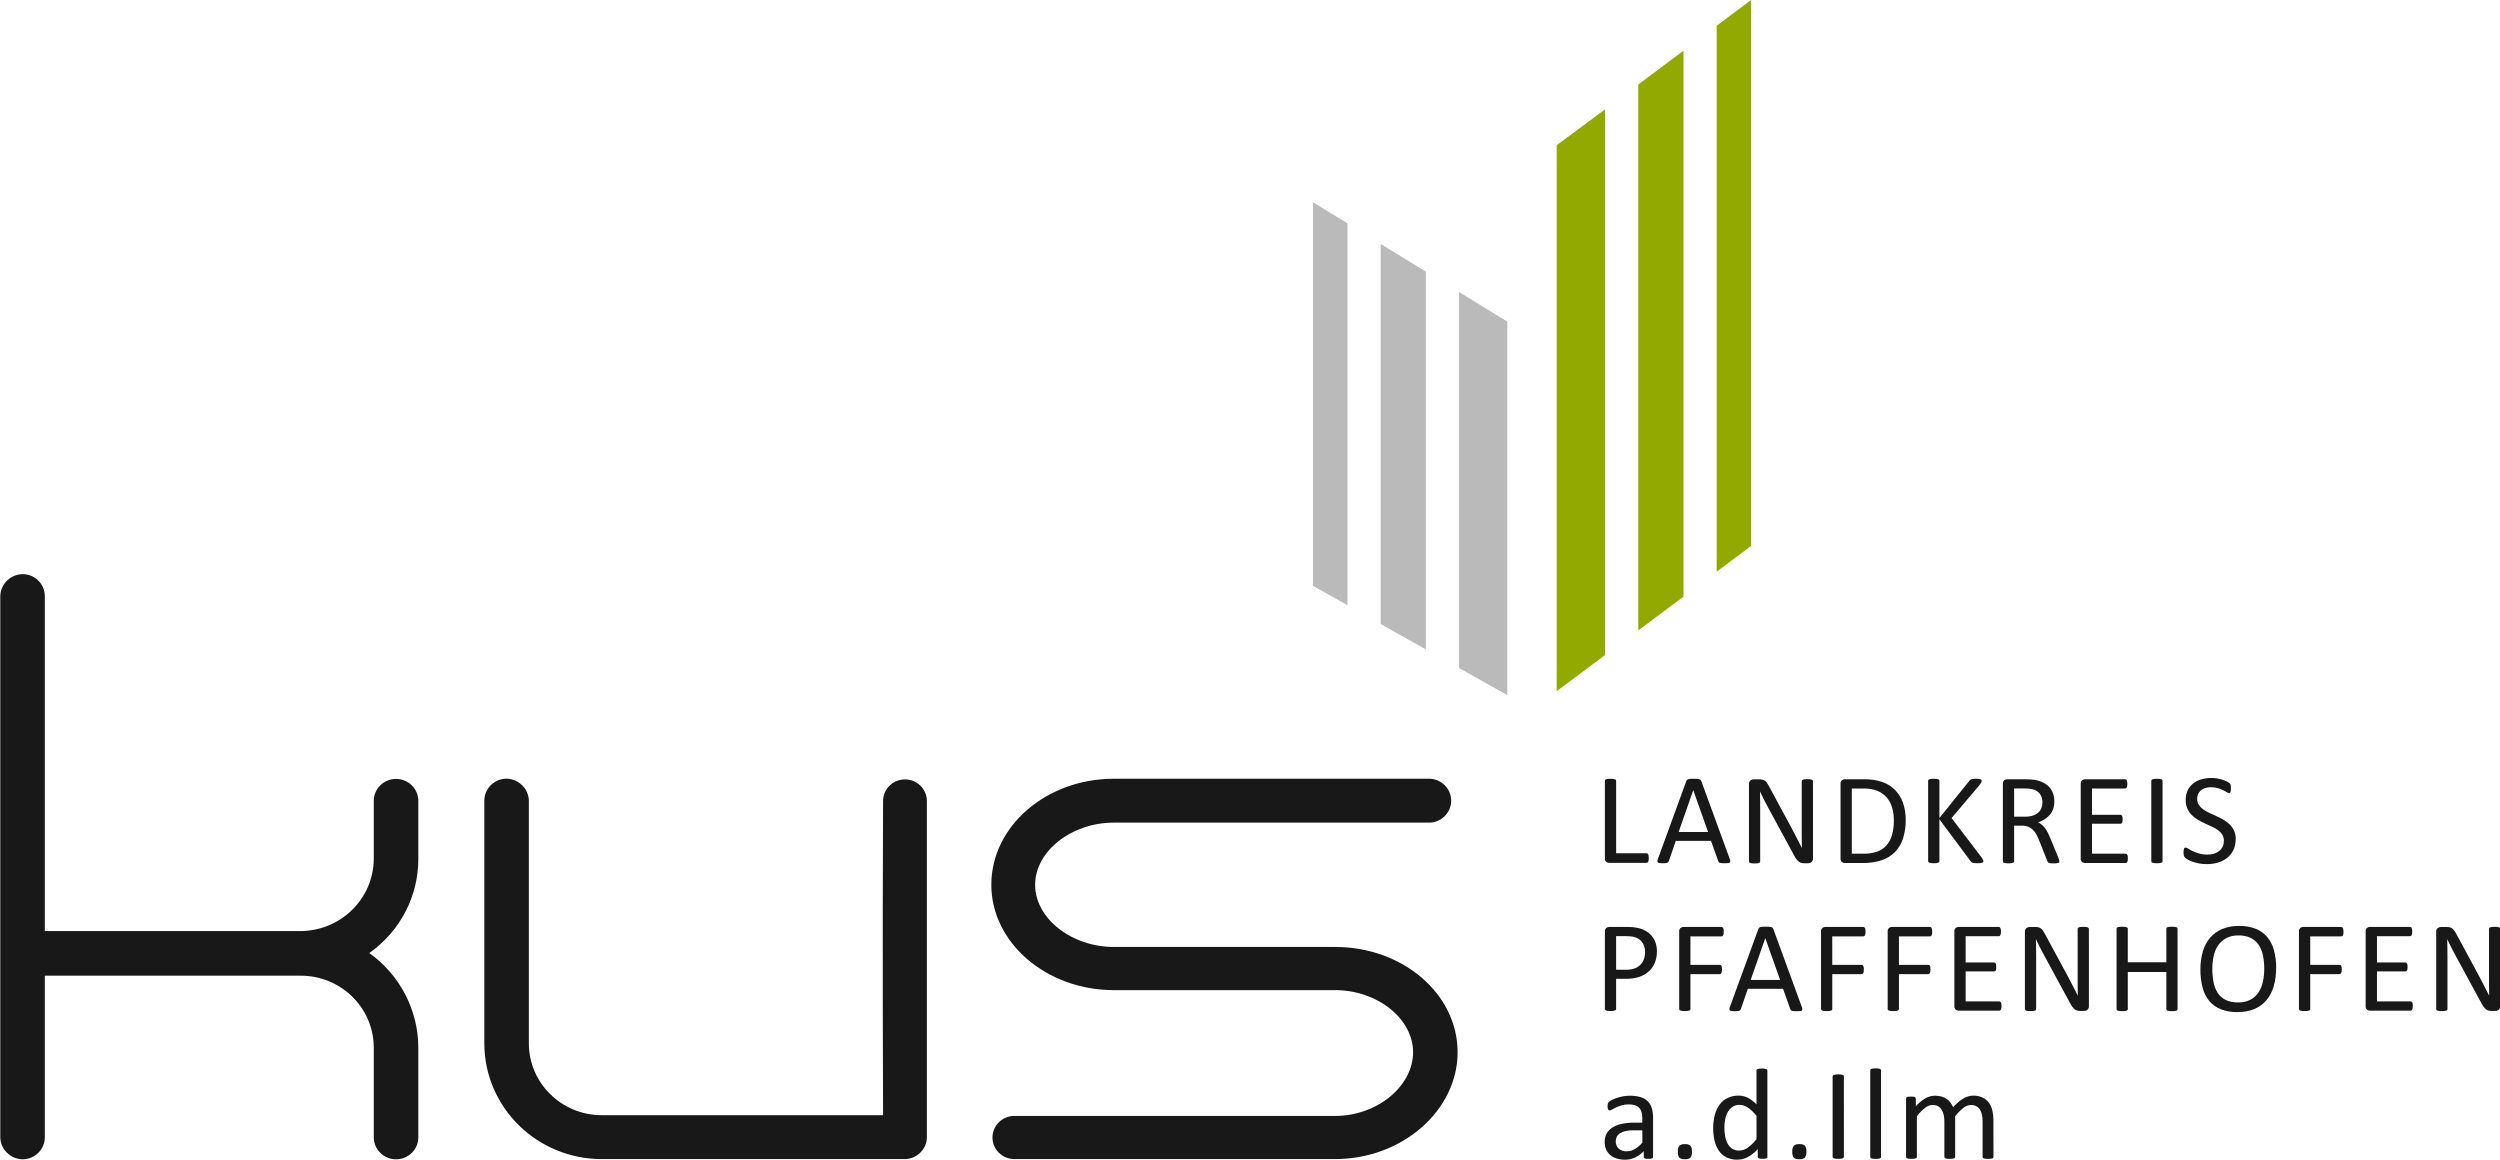 <?xml version="1.0" encoding="UTF-8"?>
<svg xmlns="http://www.w3.org/2000/svg" xmlns:xlink="http://www.w3.org/1999/xlink" width="97" height="45" xml:space="preserve" overflow="hidden">
  <defs>
    <clipPath id="clip0">
      <rect x="45" y="1555" width="97" height="45"></rect>
    </clipPath>
  </defs>
  <g clip-path="url(#clip0)" transform="translate(-45 -1555)">
    <path d="M15.996 25.526C16.002 26.979 15.303 28.343 14.12 29.187 15.293 30.039 15.989 31.398 15.996 32.848L15.996 36.339C15.996 36.809 15.614 37.191 15.143 37.191 14.673 37.191 14.291 36.809 14.291 36.339L14.291 32.848C14.284 31.305 13.028 30.06 11.485 30.067 11.483 30.067 11.481 30.067 11.478 30.067L1.704 30.067 1.704 36.339C1.703 36.809 1.323 37.19 0.852 37.191 0.386 37.18 0.011 36.805-1.23146e-08 36.339L0 15.338C0.011 14.872 0.386 14.497 0.852 14.486 1.323 14.486 1.703 14.867 1.704 15.338L1.704 28.336 11.478 28.336C13.029 28.333 14.287 27.077 14.291 25.526L14.291 23.284C14.291 22.813 14.673 22.432 15.143 22.432 15.614 22.432 15.996 22.813 15.996 23.284Z" fill="#181818" transform="matrix(1.014 0 0 1 45.011 1562.79)"></path>
    <path d="M16.537 34.413C14.061 34.409 12.054 32.404 12.048 29.928L12.048 20.506C12.049 20.035 12.43 19.654 12.9 19.653 13.366 19.664 13.741 20.04 13.752 20.506L13.752 29.927C13.755 31.463 15 32.707 16.536 32.709L27.306 32.709C27.306 32.709 27.277 26.153 27.306 20.534 27.298 20.071 27.666 19.689 28.129 19.681 28.592 19.673 28.974 20.041 28.982 20.504 28.982 20.514 28.982 20.524 28.982 20.534L28.982 33.56C28.981 34.03 28.6 34.411 28.13 34.412Z" fill="#181818" transform="matrix(1.014 0 0 1 51.575 1565.56)"></path>
    <path d="M41.375 19.655C41.845 19.635 42.242 20 42.263 20.47 42.282 20.94 41.917 21.338 41.447 21.358 41.423 21.359 41.399 21.359 41.375 21.358L29.356 21.358C27.736 21.358 26.344 22.465 26.344 23.77 26.344 25.076 27.736 26.182 29.356 26.182L37.823 26.182C40.408 26.182 42.51 27.999 42.51 30.269 42.51 32.511 40.408 34.412 37.823 34.412L25.549 34.412C25.087 34.412 24.712 34.038 24.712 33.575 24.712 33.113 25.087 32.738 25.549 32.738L37.823 32.738C39.442 32.738 40.806 31.575 40.806 30.269 40.806 28.964 39.442 27.857 37.823 27.857L29.356 27.857C26.77 27.857 24.668 26.012 24.668 23.77 24.668 21.5 26.77 19.655 29.356 19.655Z" fill="#181818" transform="matrix(1.014 0 0 1 58.45 1565.56)"></path>
    <path d="M41.62 22.731C41.621 22.759 41.619 22.787 41.615 22.815 41.613 22.835 41.607 22.855 41.599 22.873 41.593 22.887 41.585 22.899 41.573 22.908 41.561 22.915 41.548 22.919 41.534 22.919L40.101 22.919C40.061 22.919 40.023 22.905 39.992 22.88 39.954 22.845 39.935 22.794 39.94 22.743L39.94 19.735C39.94 19.723 39.943 19.711 39.95 19.701 39.959 19.689 39.971 19.68 39.985 19.677 40.007 19.669 40.03 19.664 40.052 19.662 40.087 19.657 40.121 19.655 40.156 19.656 40.19 19.655 40.225 19.657 40.259 19.662 40.282 19.665 40.304 19.669 40.326 19.677 40.34 19.681 40.352 19.689 40.36 19.701 40.367 19.711 40.371 19.723 40.371 19.735L40.371 22.546 41.533 22.546C41.547 22.545 41.56 22.549 41.572 22.557 41.583 22.565 41.592 22.576 41.598 22.589 41.607 22.607 41.612 22.626 41.614 22.646 41.618 22.674 41.62 22.703 41.619 22.731" fill="#181818" transform="matrix(1.014 0 0 1 66.77 1565.56)"></path>
    <path d="M44.016 22.766C44.027 22.794 44.034 22.824 44.036 22.855 44.039 22.874 44.032 22.893 44.018 22.906 43.999 22.92 43.976 22.928 43.952 22.929 43.92 22.932 43.879 22.934 43.828 22.934 43.776 22.934 43.734 22.934 43.704 22.93 43.68 22.929 43.656 22.925 43.634 22.918 43.62 22.913 43.607 22.905 43.598 22.894 43.59 22.882 43.583 22.869 43.577 22.856L43.299 22.065 41.952 22.065 41.686 22.846C41.682 22.86 41.675 22.873 41.666 22.885 41.657 22.897 41.644 22.906 41.63 22.913 41.608 22.922 41.585 22.927 41.562 22.93 41.524 22.933 41.486 22.935 41.448 22.934 41.408 22.935 41.369 22.933 41.329 22.928 41.306 22.926 41.283 22.918 41.264 22.904 41.251 22.89 41.245 22.871 41.247 22.852 41.249 22.822 41.257 22.792 41.268 22.763L42.354 19.746C42.36 19.729 42.368 19.714 42.38 19.701 42.393 19.688 42.41 19.678 42.428 19.673 42.454 19.666 42.481 19.661 42.508 19.659 42.541 19.657 42.581 19.656 42.632 19.656 42.682 19.656 42.729 19.657 42.764 19.659 42.793 19.661 42.821 19.666 42.849 19.673 42.868 19.678 42.886 19.688 42.901 19.702 42.913 19.716 42.922 19.731 42.928 19.748ZM42.621 20.102 42.619 20.102 42.06 21.722 43.187 21.722Z" fill="#181818" transform="matrix(1.014 0 0 1 67.482 1565.56)"></path>
    <path d="M45.977 22.738C45.977 22.768 45.971 22.797 45.959 22.824 45.948 22.846 45.933 22.866 45.915 22.881 45.897 22.896 45.876 22.907 45.854 22.914 45.832 22.921 45.809 22.924 45.786 22.924L45.644 22.924C45.604 22.925 45.565 22.92 45.526 22.91 45.491 22.901 45.458 22.883 45.43 22.86 45.396 22.831 45.365 22.798 45.339 22.761 45.303 22.71 45.271 22.656 45.243 22.6L44.255 20.753C44.203 20.657 44.152 20.557 44.098 20.453 44.045 20.348 43.998 20.246 43.952 20.147L43.947 20.147C43.95 20.268 43.952 20.391 43.954 20.517 43.956 20.642 43.956 20.767 43.956 20.891L43.956 22.851C43.956 22.863 43.953 22.875 43.947 22.885 43.938 22.898 43.925 22.907 43.911 22.911 43.889 22.918 43.867 22.923 43.845 22.927 43.775 22.935 43.705 22.935 43.635 22.927 43.613 22.924 43.592 22.918 43.571 22.911 43.557 22.906 43.545 22.897 43.536 22.885 43.53 22.875 43.526 22.863 43.526 22.851L43.526 19.854C43.521 19.799 43.542 19.746 43.583 19.71 43.619 19.683 43.662 19.668 43.707 19.668L43.919 19.668C43.962 19.667 44.004 19.672 44.045 19.681 44.078 19.689 44.108 19.703 44.135 19.722 44.165 19.744 44.191 19.771 44.213 19.802 44.241 19.844 44.267 19.887 44.29 19.931L45.05 21.357C45.097 21.445 45.142 21.529 45.185 21.612 45.229 21.695 45.271 21.777 45.312 21.857 45.352 21.938 45.392 22.017 45.431 22.094 45.471 22.172 45.51 22.249 45.549 22.329L45.552 22.329C45.548 22.197 45.547 22.059 45.545 21.916 45.543 21.773 45.545 21.635 45.545 21.503L45.545 19.741C45.545 19.729 45.548 19.718 45.555 19.708 45.565 19.697 45.577 19.688 45.591 19.682 45.612 19.674 45.634 19.668 45.657 19.666 45.692 19.663 45.728 19.661 45.764 19.662 45.797 19.661 45.831 19.663 45.865 19.666 45.887 19.668 45.91 19.674 45.931 19.682 45.944 19.688 45.956 19.697 45.965 19.708 45.972 19.718 45.975 19.729 45.976 19.741Z" fill="#181818" transform="matrix(1.014 0 0 1 68.724 1565.57)"></path>
    <path d="M48.299 21.242C48.304 21.492 48.267 21.741 48.191 21.979 48.128 22.175 48.02 22.354 47.877 22.501 47.734 22.642 47.56 22.748 47.37 22.811 47.138 22.884 46.896 22.919 46.653 22.915L45.967 22.915C45.927 22.914 45.889 22.9 45.858 22.875 45.82 22.84 45.801 22.79 45.806 22.739L45.806 19.841C45.8 19.79 45.819 19.739 45.858 19.705 45.889 19.68 45.927 19.666 45.967 19.665L46.701 19.665C46.942 19.659 47.183 19.696 47.412 19.775 47.596 19.841 47.762 19.948 47.899 20.088 48.033 20.23 48.135 20.399 48.197 20.584 48.268 20.796 48.302 21.018 48.299 21.242M47.845 21.26C47.846 21.094 47.825 20.929 47.78 20.769 47.741 20.625 47.671 20.491 47.576 20.376 47.48 20.264 47.36 20.175 47.224 20.118 47.05 20.05 46.863 20.018 46.676 20.025L46.237 20.025 46.237 22.553 46.68 22.553C46.857 22.558 47.035 22.531 47.203 22.475 47.34 22.427 47.462 22.345 47.559 22.237 47.66 22.12 47.733 21.983 47.774 21.834 47.824 21.647 47.848 21.454 47.845 21.26" fill="#181818" transform="matrix(1.014 0 0 1 69.966 1565.57)"></path>
    <path d="M50.1 22.849C50.1 22.861 50.097 22.874 50.091 22.885 50.083 22.897 50.071 22.907 50.058 22.911 50.036 22.919 50.013 22.924 49.99 22.928 49.954 22.932 49.917 22.934 49.88 22.934 49.832 22.934 49.784 22.932 49.737 22.926 49.707 22.924 49.679 22.914 49.654 22.898 49.637 22.886 49.621 22.871 49.61 22.853L48.417 21.229 48.417 22.852C48.417 22.865 48.414 22.876 48.407 22.887 48.399 22.899 48.386 22.908 48.371 22.912 48.35 22.92 48.328 22.925 48.305 22.928 48.271 22.932 48.236 22.934 48.202 22.934 48.167 22.934 48.133 22.932 48.099 22.928 48.076 22.925 48.053 22.92 48.031 22.912 48.004 22.905 47.986 22.881 47.986 22.853L47.986 19.736C47.986 19.723 47.989 19.711 47.996 19.701 48.005 19.689 48.017 19.681 48.031 19.677 48.053 19.67 48.075 19.665 48.098 19.662 48.133 19.657 48.167 19.655 48.202 19.656 48.236 19.655 48.27 19.657 48.305 19.662 48.327 19.665 48.35 19.67 48.371 19.677 48.386 19.681 48.398 19.689 48.407 19.701 48.414 19.711 48.417 19.723 48.417 19.736L48.417 21.179 49.563 19.736C49.573 19.721 49.585 19.709 49.599 19.698 49.614 19.688 49.63 19.68 49.647 19.674 49.67 19.668 49.694 19.663 49.718 19.66 49.753 19.657 49.788 19.655 49.824 19.655 49.859 19.655 49.895 19.657 49.93 19.662 49.952 19.665 49.973 19.67 49.994 19.678 50.007 19.683 50.018 19.692 50.026 19.704 50.032 19.714 50.034 19.725 50.034 19.736 50.034 19.759 50.029 19.782 50.018 19.802 50.001 19.834 49.98 19.864 49.957 19.893L48.882 21.18 50.04 22.722C50.06 22.75 50.077 22.78 50.092 22.811 50.097 22.823 50.1 22.837 50.1 22.85" fill="#181818" transform="matrix(1.014 0 0 1 71.154 1565.56)"></path>
    <path d="M52.008 22.849C52.008 22.861 52.005 22.873 52.001 22.884 51.993 22.896 51.981 22.905 51.968 22.91 51.945 22.918 51.922 22.923 51.898 22.925 51.858 22.929 51.818 22.93 51.778 22.93 51.742 22.93 51.706 22.929 51.67 22.925 51.648 22.922 51.626 22.917 51.605 22.909 51.589 22.902 51.576 22.891 51.566 22.877 51.556 22.861 51.548 22.844 51.542 22.826L51.244 22.06C51.209 21.973 51.173 21.893 51.135 21.82 51.1 21.751 51.055 21.688 51.001 21.632 50.949 21.579 50.887 21.537 50.818 21.509 50.738 21.478 50.652 21.463 50.565 21.465L50.277 21.465 50.277 22.848C50.278 22.861 50.274 22.873 50.266 22.884 50.257 22.895 50.244 22.903 50.231 22.907 50.209 22.915 50.188 22.919 50.165 22.922 50.131 22.927 50.096 22.929 50.062 22.929 50.027 22.929 49.993 22.927 49.959 22.922 49.936 22.919 49.914 22.914 49.892 22.907 49.878 22.903 49.866 22.895 49.858 22.884 49.85 22.873 49.847 22.861 49.847 22.848L49.847 19.841C49.842 19.79 49.861 19.739 49.899 19.705 49.93 19.68 49.969 19.666 50.009 19.665L50.696 19.665C50.778 19.665 50.846 19.668 50.9 19.672 50.954 19.676 51.003 19.681 51.047 19.686 51.161 19.704 51.273 19.739 51.378 19.789 51.469 19.833 51.551 19.893 51.62 19.967 51.685 20.039 51.734 20.123 51.766 20.215 51.8 20.314 51.817 20.418 51.815 20.523 51.817 20.622 51.802 20.721 51.771 20.815 51.744 20.898 51.701 20.976 51.645 21.043 51.589 21.111 51.522 21.169 51.447 21.215 51.366 21.266 51.279 21.307 51.189 21.339 51.242 21.361 51.291 21.392 51.334 21.428 51.38 21.466 51.42 21.509 51.456 21.557 51.496 21.612 51.532 21.669 51.562 21.73 51.596 21.796 51.629 21.869 51.662 21.951L51.953 22.667C51.976 22.727 51.991 22.77 51.998 22.793 52.003 22.811 52.007 22.83 52.008 22.849M51.359 20.567C51.363 20.454 51.334 20.341 51.273 20.245 51.205 20.149 51.104 20.081 50.989 20.055 50.943 20.043 50.895 20.034 50.848 20.029 50.796 20.025 50.726 20.022 50.641 20.022L50.277 20.022 50.277 21.117 50.698 21.117C50.798 21.119 50.897 21.105 50.992 21.076 51.068 21.051 51.139 21.012 51.199 20.96 51.252 20.913 51.294 20.853 51.319 20.786 51.346 20.716 51.36 20.642 51.359 20.567" fill="#181818" transform="matrix(1.014 0 0 1 72.167 1565.57)"></path>
    <path d="M53.588 22.736C53.588 22.762 53.587 22.789 53.583 22.815 53.581 22.835 53.575 22.854 53.565 22.872 53.559 22.885 53.549 22.896 53.537 22.904 53.526 22.911 53.514 22.914 53.501 22.914L51.945 22.914C51.905 22.914 51.867 22.9 51.836 22.875 51.798 22.84 51.779 22.79 51.784 22.738L51.784 19.841C51.779 19.79 51.798 19.739 51.836 19.705 51.867 19.68 51.905 19.666 51.945 19.665L53.483 19.665C53.496 19.665 53.508 19.669 53.519 19.675 53.531 19.683 53.539 19.695 53.545 19.708 53.552 19.726 53.558 19.745 53.562 19.765 53.566 19.792 53.568 19.821 53.568 19.849 53.568 19.875 53.566 19.902 53.562 19.928 53.558 19.947 53.552 19.965 53.545 19.983 53.539 19.996 53.531 20.007 53.519 20.014 53.508 20.021 53.496 20.024 53.483 20.024L52.216 20.024 52.216 21.043 53.303 21.043C53.316 21.043 53.328 21.047 53.339 21.055 53.35 21.063 53.36 21.074 53.367 21.086 53.376 21.104 53.381 21.122 53.383 21.142 53.386 21.169 53.388 21.197 53.388 21.224 53.388 21.25 53.386 21.276 53.383 21.302 53.381 21.32 53.375 21.337 53.367 21.354 53.361 21.366 53.351 21.376 53.339 21.383 53.328 21.389 53.315 21.392 53.303 21.391L52.216 21.391 52.216 22.553 53.501 22.553C53.514 22.553 53.526 22.557 53.537 22.564 53.549 22.572 53.559 22.582 53.565 22.595 53.575 22.612 53.581 22.631 53.583 22.65 53.587 22.678 53.588 22.706 53.588 22.735" fill="#181818" transform="matrix(1.014 0 0 1 73.223 1565.57)"></path>
    <path d="M53.971 22.854C53.972 22.866 53.968 22.879 53.962 22.889 53.953 22.901 53.941 22.909 53.927 22.913 53.905 22.92 53.883 22.925 53.86 22.928 53.791 22.936 53.722 22.936 53.654 22.928 53.63 22.925 53.608 22.92 53.585 22.913 53.558 22.907 53.539 22.882 53.541 22.854L53.541 19.736C53.541 19.723 53.545 19.711 53.552 19.701 53.562 19.69 53.575 19.681 53.59 19.677 53.611 19.671 53.634 19.666 53.657 19.662 53.69 19.658 53.723 19.656 53.756 19.656 53.791 19.656 53.825 19.658 53.859 19.662 53.882 19.665 53.904 19.67 53.926 19.677 53.94 19.681 53.952 19.69 53.961 19.701 53.967 19.712 53.971 19.724 53.971 19.736Z" fill="#181818" transform="matrix(1.014 0 0 1 74.18 1565.56)"></path>
    <path d="M56.337 22.019C56.34 22.159 56.311 22.298 56.254 22.426 56.199 22.542 56.12 22.646 56.021 22.729 55.917 22.813 55.798 22.877 55.67 22.915 55.53 22.958 55.383 22.979 55.236 22.978 55.135 22.979 55.034 22.97 54.935 22.951 54.85 22.935 54.767 22.912 54.686 22.883 54.623 22.86 54.562 22.833 54.503 22.8 54.466 22.78 54.431 22.756 54.4 22.727 54.38 22.705 54.365 22.679 54.357 22.65 54.347 22.609 54.342 22.567 54.343 22.526 54.343 22.495 54.344 22.464 54.349 22.434 54.351 22.414 54.356 22.394 54.364 22.375 54.368 22.362 54.378 22.351 54.389 22.344 54.4 22.338 54.412 22.335 54.424 22.335 54.46 22.34 54.495 22.355 54.523 22.377 54.576 22.412 54.631 22.443 54.687 22.47 54.765 22.508 54.846 22.539 54.929 22.564 55.035 22.595 55.145 22.61 55.255 22.608 55.343 22.61 55.43 22.597 55.514 22.571 55.586 22.548 55.654 22.512 55.714 22.464 55.769 22.418 55.813 22.36 55.843 22.295 55.874 22.222 55.889 22.144 55.887 22.066 55.89 21.983 55.868 21.901 55.825 21.83 55.781 21.763 55.725 21.704 55.66 21.658 55.586 21.605 55.508 21.56 55.425 21.522 55.338 21.481 55.248 21.439 55.156 21.397 55.064 21.354 54.975 21.307 54.888 21.255 54.803 21.204 54.725 21.143 54.656 21.072 54.586 21 54.53 20.916 54.49 20.824 54.444 20.717 54.422 20.601 54.426 20.484 54.423 20.36 54.449 20.236 54.499 20.122 54.546 20.019 54.617 19.927 54.705 19.855 54.797 19.78 54.904 19.724 55.019 19.691 55.216 19.631 55.424 19.618 55.627 19.652 55.697 19.665 55.766 19.682 55.833 19.704 55.892 19.723 55.95 19.746 56.005 19.774 56.04 19.791 56.073 19.812 56.103 19.837 56.115 19.848 56.126 19.861 56.134 19.875 56.14 19.886 56.145 19.898 56.147 19.91 56.151 19.927 56.153 19.945 56.155 19.962 56.156 19.982 56.157 20.008 56.157 20.039 56.157 20.066 56.156 20.093 56.153 20.12 56.151 20.14 56.148 20.16 56.142 20.179 56.138 20.192 56.131 20.204 56.121 20.214 56.112 20.221 56.101 20.225 56.09 20.225 56.058 20.22 56.029 20.208 56.003 20.19 55.964 20.166 55.916 20.14 55.859 20.111 55.794 20.078 55.726 20.052 55.657 20.031 55.572 20.005 55.484 19.993 55.395 19.994 55.316 19.992 55.236 20.005 55.16 20.031 55.099 20.051 55.043 20.084 54.995 20.127 54.952 20.167 54.918 20.216 54.897 20.27 54.875 20.326 54.864 20.386 54.864 20.446 54.862 20.528 54.884 20.609 54.927 20.678 54.971 20.746 55.028 20.805 55.093 20.852 55.168 20.905 55.247 20.951 55.33 20.99 55.419 21.032 55.508 21.074 55.601 21.117 55.694 21.16 55.783 21.206 55.871 21.257 55.958 21.306 56.037 21.367 56.108 21.438 56.263 21.59 56.348 21.801 56.34 22.019" fill="#181818" transform="matrix(1.014 0 0 1 74.617 1565.55)"></path>
    <path d="M41.931 24.346C41.933 24.497 41.906 24.646 41.851 24.786 41.8 24.912 41.722 25.026 41.622 25.119 41.516 25.215 41.391 25.288 41.256 25.333 41.089 25.387 40.915 25.412 40.74 25.408L40.37 25.408 40.37 26.578C40.371 26.591 40.367 26.603 40.359 26.613 40.35 26.625 40.338 26.633 40.324 26.637 40.303 26.644 40.281 26.649 40.259 26.652 40.19 26.66 40.12 26.66 40.051 26.652 40.029 26.649 40.006 26.644 39.985 26.637 39.971 26.633 39.959 26.625 39.95 26.613 39.943 26.603 39.94 26.591 39.94 26.578L39.94 23.581C39.934 23.528 39.953 23.475 39.991 23.438 40.025 23.41 40.066 23.395 40.109 23.395L40.804 23.395C40.874 23.395 40.942 23.398 41.007 23.404 41.083 23.412 41.159 23.425 41.234 23.442 41.329 23.463 41.419 23.5 41.502 23.549 41.682 23.651 41.817 23.816 41.88 24.012 41.916 24.12 41.934 24.234 41.932 24.348M41.479 24.383C41.483 24.268 41.457 24.154 41.405 24.051 41.363 23.97 41.3 23.901 41.222 23.853 41.153 23.811 41.077 23.783 40.997 23.77 40.922 23.759 40.846 23.753 40.771 23.753L40.37 23.753 40.37 25.056 40.758 25.056C40.868 25.058 40.978 25.041 41.082 25.004 41.163 24.974 41.237 24.926 41.299 24.865 41.358 24.804 41.403 24.731 41.431 24.651 41.462 24.565 41.477 24.474 41.476 24.382" fill="#181818" transform="matrix(1.014 0 0 1 66.77 1567.57)"></path>
    <path d="M43.493 23.581C43.493 23.609 43.492 23.637 43.488 23.664 43.486 23.684 43.48 23.703 43.47 23.721 43.463 23.733 43.454 23.744 43.442 23.752 43.431 23.758 43.42 23.762 43.408 23.762L42.22 23.762 42.22 24.866 43.342 24.866C43.354 24.866 43.365 24.869 43.376 24.875 43.388 24.882 43.398 24.892 43.404 24.904 43.414 24.921 43.42 24.939 43.422 24.958 43.426 24.987 43.428 25.016 43.427 25.045 43.427 25.072 43.426 25.1 43.422 25.127 43.42 25.146 43.414 25.165 43.404 25.181 43.398 25.194 43.388 25.206 43.376 25.214 43.366 25.222 43.354 25.226 43.342 25.226L42.22 25.226 42.22 26.579C42.22 26.591 42.216 26.603 42.209 26.613 42.202 26.626 42.189 26.635 42.175 26.639 42.154 26.646 42.132 26.651 42.11 26.654 42.041 26.662 41.972 26.662 41.903 26.654 41.88 26.651 41.857 26.646 41.835 26.639 41.821 26.635 41.808 26.626 41.8 26.613 41.794 26.603 41.79 26.591 41.79 26.579L41.79 23.572C41.785 23.52 41.804 23.469 41.842 23.435 41.873 23.41 41.911 23.396 41.951 23.395L43.408 23.395C43.42 23.395 43.432 23.399 43.443 23.406 43.455 23.414 43.464 23.425 43.471 23.438 43.481 23.457 43.487 23.477 43.489 23.497 43.492 23.525 43.494 23.553 43.494 23.582" fill="#181818" transform="matrix(1.014 0 0 1 67.778 1567.57)"></path>
    <path d="M45.809 26.497C45.82 26.525 45.827 26.555 45.83 26.586 45.832 26.605 45.825 26.624 45.812 26.637 45.792 26.651 45.769 26.659 45.745 26.66 45.704 26.664 45.663 26.665 45.621 26.665 45.569 26.665 45.528 26.665 45.497 26.661 45.473 26.66 45.45 26.656 45.427 26.649 45.413 26.644 45.401 26.636 45.392 26.624 45.384 26.613 45.376 26.6 45.37 26.587L45.093 25.796 43.745 25.796 43.479 26.577C43.474 26.59 43.468 26.603 43.459 26.615 43.45 26.627 43.437 26.637 43.423 26.643 43.402 26.652 43.379 26.658 43.356 26.66 43.318 26.663 43.28 26.665 43.242 26.665 43.202 26.665 43.162 26.663 43.122 26.658 43.099 26.657 43.076 26.649 43.057 26.634 43.044 26.62 43.038 26.602 43.04 26.583 43.042 26.552 43.05 26.522 43.061 26.493L44.148 23.475C44.154 23.459 44.163 23.443 44.174 23.43 44.188 23.417 44.204 23.407 44.222 23.402 44.248 23.395 44.275 23.39 44.302 23.389 44.334 23.386 44.376 23.385 44.426 23.385 44.476 23.385 44.524 23.385 44.558 23.389 44.587 23.39 44.616 23.395 44.644 23.402 44.663 23.407 44.68 23.417 44.694 23.431 44.706 23.445 44.715 23.46 44.721 23.478ZM44.414 23.833 44.411 23.833 43.853 25.452 44.98 25.452Z" fill="#181818" transform="matrix(1.014 0 0 1 68.459 1567.57)"></path>
    <path d="M47.023 23.581C47.023 23.609 47.022 23.637 47.018 23.664 47.016 23.684 47.01 23.703 47.001 23.721 46.993 23.733 46.983 23.744 46.971 23.752 46.962 23.758 46.95 23.762 46.938 23.762L45.75 23.762 45.75 24.866 46.873 24.866C46.885 24.866 46.897 24.87 46.907 24.875 46.919 24.882 46.929 24.892 46.935 24.904 46.945 24.921 46.951 24.939 46.953 24.958 46.957 24.987 46.959 25.016 46.958 25.045 46.959 25.072 46.957 25.1 46.953 25.127 46.951 25.146 46.945 25.165 46.935 25.181 46.929 25.194 46.919 25.206 46.907 25.214 46.897 25.221 46.886 25.226 46.873 25.226L45.751 25.226 45.751 26.579C45.751 26.591 45.748 26.603 45.742 26.613 45.733 26.625 45.721 26.634 45.707 26.639 45.685 26.646 45.663 26.651 45.641 26.654 45.572 26.662 45.502 26.662 45.433 26.654 45.41 26.651 45.387 26.646 45.365 26.639 45.351 26.634 45.338 26.625 45.33 26.613 45.324 26.603 45.32 26.591 45.32 26.579L45.32 23.572C45.315 23.52 45.334 23.469 45.372 23.435 45.403 23.41 45.441 23.396 45.481 23.395L46.939 23.395C46.951 23.395 46.963 23.399 46.973 23.406 46.985 23.414 46.995 23.425 47.002 23.438 47.011 23.457 47.017 23.477 47.019 23.497 47.023 23.525 47.025 23.553 47.024 23.582" fill="#181818" transform="matrix(1.014 0 0 1 69.701 1567.57)"></path>
    <path d="M48.683 23.581C48.683 23.609 48.681 23.637 48.678 23.664 48.676 23.684 48.67 23.703 48.66 23.721 48.653 23.733 48.644 23.744 48.632 23.752 48.621 23.758 48.61 23.762 48.598 23.762L47.41 23.762 47.41 24.866 48.532 24.866C48.544 24.866 48.556 24.869 48.566 24.875 48.578 24.882 48.588 24.892 48.595 24.904 48.604 24.921 48.61 24.939 48.612 24.958 48.616 24.987 48.618 25.016 48.617 25.045 48.618 25.072 48.616 25.1 48.612 25.127 48.61 25.146 48.604 25.165 48.595 25.181 48.588 25.194 48.578 25.206 48.566 25.214 48.556 25.221 48.544 25.226 48.532 25.226L47.41 25.226 47.41 26.579C47.41 26.591 47.406 26.603 47.4 26.613 47.392 26.626 47.38 26.635 47.365 26.639 47.344 26.646 47.322 26.651 47.3 26.654 47.265 26.659 47.23 26.661 47.195 26.66 47.16 26.661 47.126 26.658 47.092 26.654 47.069 26.651 47.046 26.646 47.024 26.639 47.01 26.635 46.997 26.625 46.989 26.613 46.983 26.603 46.979 26.591 46.979 26.579L46.979 23.572C46.973 23.52 46.993 23.469 47.031 23.435 47.061 23.41 47.1 23.396 47.139 23.395L48.597 23.395C48.609 23.395 48.621 23.399 48.631 23.406 48.643 23.414 48.653 23.425 48.66 23.438 48.669 23.457 48.675 23.477 48.678 23.497 48.681 23.525 48.682 23.553 48.682 23.582" fill="#181818" transform="matrix(1.014 0 0 1 70.605 1567.57)"></path>
    <path d="M50.443 26.465C50.443 26.492 50.441 26.518 50.438 26.544 50.435 26.565 50.429 26.584 50.42 26.602 50.413 26.614 50.404 26.626 50.392 26.634 50.381 26.641 50.368 26.644 50.355 26.644L48.8 26.644C48.76 26.644 48.722 26.63 48.691 26.605 48.653 26.57 48.634 26.52 48.639 26.468L48.639 23.571C48.634 23.52 48.653 23.469 48.691 23.434 48.722 23.41 48.76 23.396 48.8 23.395L50.337 23.395C50.35 23.395 50.363 23.398 50.374 23.405 50.385 23.413 50.394 23.425 50.4 23.438 50.407 23.456 50.413 23.475 50.416 23.495 50.42 23.523 50.422 23.55 50.422 23.578 50.422 23.605 50.42 23.631 50.416 23.657 50.413 23.677 50.408 23.695 50.4 23.713 50.394 23.725 50.385 23.736 50.374 23.744 50.363 23.751 50.35 23.755 50.337 23.754L49.07 23.754 49.07 24.774 50.157 24.774C50.17 24.773 50.183 24.777 50.193 24.785 50.205 24.793 50.214 24.804 50.221 24.817 50.23 24.834 50.236 24.852 50.237 24.872 50.241 24.899 50.242 24.927 50.242 24.954 50.242 24.98 50.241 25.006 50.237 25.032 50.235 25.05 50.23 25.068 50.221 25.084 50.215 25.096 50.205 25.106 50.193 25.113 50.182 25.118 50.17 25.121 50.157 25.121L49.07 25.121 49.07 26.283 50.355 26.283C50.368 26.283 50.381 26.287 50.392 26.294 50.404 26.302 50.413 26.313 50.42 26.326 50.43 26.343 50.436 26.361 50.438 26.381 50.441 26.408 50.443 26.437 50.443 26.465" fill="#181818" transform="matrix(1.014 0 0 1 71.51 1567.57)"></path>
    <path d="M52.844 26.468C52.845 26.497 52.84 26.527 52.828 26.554 52.817 26.576 52.802 26.595 52.784 26.611 52.766 26.626 52.745 26.637 52.722 26.645 52.7 26.651 52.678 26.654 52.655 26.654L52.512 26.654C52.473 26.655 52.433 26.65 52.394 26.64 52.359 26.63 52.327 26.613 52.299 26.59 52.265 26.561 52.234 26.527 52.208 26.491 52.172 26.439 52.14 26.386 52.112 26.33L51.124 24.483C51.072 24.387 51.02 24.287 50.967 24.182 50.914 24.077 50.865 23.976 50.821 23.877L50.816 23.877C50.819 23.998 50.822 24.12 50.823 24.246 50.825 24.372 50.825 24.497 50.825 24.62L50.825 26.581C50.825 26.593 50.822 26.605 50.815 26.615 50.806 26.627 50.794 26.637 50.779 26.641 50.758 26.648 50.736 26.653 50.714 26.656 50.644 26.664 50.574 26.664 50.505 26.656 50.483 26.653 50.461 26.648 50.44 26.641 50.426 26.636 50.414 26.627 50.406 26.615 50.399 26.605 50.395 26.593 50.395 26.581L50.395 23.584C50.389 23.53 50.411 23.476 50.452 23.441 50.488 23.413 50.531 23.398 50.576 23.398L50.788 23.398C50.83 23.397 50.872 23.401 50.913 23.41 50.946 23.418 50.976 23.432 51.003 23.452 51.033 23.474 51.059 23.502 51.081 23.532 51.109 23.574 51.135 23.617 51.158 23.661L51.918 25.087C51.964 25.174 52.01 25.259 52.054 25.342 52.098 25.425 52.139 25.507 52.179 25.587 52.219 25.667 52.26 25.746 52.3 25.824 52.34 25.901 52.377 25.98 52.417 26.059L52.419 26.059C52.416 25.927 52.414 25.789 52.413 25.646 52.412 25.502 52.413 25.365 52.413 25.232L52.413 23.471C52.413 23.459 52.416 23.448 52.422 23.438 52.432 23.427 52.444 23.418 52.458 23.412 52.479 23.404 52.501 23.398 52.524 23.396 52.56 23.393 52.595 23.391 52.631 23.392 52.665 23.391 52.699 23.393 52.732 23.396 52.755 23.398 52.777 23.404 52.798 23.412 52.812 23.418 52.823 23.427 52.833 23.438 52.839 23.448 52.843 23.459 52.843 23.471Z" fill="#181818" transform="matrix(1.014 0 0 1 72.466 1567.57)"></path>
    <path d="M55.01 26.584C55.01 26.596 55.007 26.608 55 26.619 54.991 26.63 54.979 26.639 54.965 26.643 54.943 26.65 54.921 26.655 54.898 26.658 54.865 26.663 54.831 26.665 54.797 26.664 54.761 26.665 54.726 26.663 54.691 26.658 54.669 26.655 54.647 26.65 54.626 26.643 54.612 26.639 54.6 26.63 54.591 26.619 54.585 26.608 54.581 26.596 54.581 26.584L54.581 25.143 53.106 25.143 53.106 26.584C53.107 26.596 53.103 26.608 53.097 26.619 53.087 26.63 53.075 26.639 53.061 26.643 53.039 26.65 53.017 26.655 52.995 26.658 52.926 26.666 52.857 26.666 52.788 26.658 52.765 26.655 52.742 26.65 52.72 26.643 52.706 26.639 52.694 26.63 52.686 26.619 52.679 26.608 52.676 26.596 52.676 26.584L52.676 23.465C52.676 23.453 52.679 23.441 52.686 23.43 52.694 23.419 52.706 23.411 52.72 23.407 52.742 23.4 52.765 23.395 52.788 23.392 52.857 23.384 52.926 23.384 52.995 23.392 53.017 23.395 53.039 23.4 53.061 23.407 53.075 23.411 53.087 23.419 53.097 23.43 53.103 23.441 53.107 23.453 53.106 23.465L53.106 24.767 54.581 24.767 54.581 23.465C54.581 23.453 54.585 23.441 54.591 23.43 54.6 23.419 54.612 23.411 54.626 23.407 54.647 23.4 54.669 23.395 54.691 23.392 54.726 23.387 54.761 23.385 54.797 23.386 54.831 23.385 54.865 23.387 54.898 23.392 54.921 23.395 54.943 23.4 54.965 23.407 54.978 23.411 54.991 23.419 55 23.43 55.007 23.441 55.01 23.453 55.01 23.465Z" fill="#181818" transform="matrix(1.014 0 0 1 73.709 1567.57)"></path>
    <path d="M57.66 24.999C57.663 25.239 57.632 25.479 57.567 25.71 57.513 25.906 57.419 26.09 57.29 26.248 57.166 26.397 57.008 26.514 56.829 26.59 56.623 26.673 56.402 26.714 56.18 26.709 55.964 26.714 55.749 26.677 55.547 26.6 55.376 26.532 55.225 26.422 55.106 26.282 54.984 26.13 54.896 25.954 54.848 25.766 54.788 25.534 54.76 25.295 54.763 25.055 54.761 24.819 54.792 24.584 54.856 24.358 54.91 24.162 55.005 23.981 55.134 23.824 55.26 23.676 55.419 23.56 55.599 23.485 55.804 23.401 56.025 23.361 56.247 23.366 56.46 23.361 56.672 23.398 56.871 23.474 57.042 23.541 57.193 23.649 57.313 23.789 57.436 23.939 57.526 24.113 57.576 24.301 57.636 24.529 57.665 24.764 57.662 25M57.206 25.03C57.207 24.858 57.191 24.686 57.157 24.517 57.13 24.371 57.074 24.231 56.995 24.105 56.919 23.989 56.814 23.895 56.691 23.833 56.544 23.763 56.383 23.73 56.221 23.735 56.058 23.729 55.896 23.765 55.751 23.84 55.626 23.908 55.52 24.004 55.441 24.121 55.358 24.246 55.301 24.386 55.271 24.532 55.236 24.694 55.219 24.859 55.219 25.025 55.218 25.201 55.234 25.378 55.267 25.551 55.293 25.698 55.347 25.84 55.427 25.967 55.501 26.082 55.605 26.176 55.728 26.238 55.876 26.307 56.039 26.34 56.203 26.334 56.367 26.34 56.53 26.304 56.677 26.229 56.802 26.162 56.909 26.064 56.987 25.945 57.068 25.818 57.125 25.677 57.154 25.529 57.189 25.365 57.206 25.198 57.206 25.03" fill="#181818" transform="matrix(1.014 0 0 1 74.846 1567.56)"></path>
    <path d="M58.92 23.581C58.92 23.609 58.918 23.637 58.914 23.664 58.913 23.684 58.906 23.703 58.897 23.721 58.89 23.733 58.88 23.744 58.868 23.752 58.858 23.759 58.846 23.762 58.834 23.762L57.647 23.762 57.647 24.866 58.769 24.866C58.781 24.867 58.792 24.87 58.803 24.875 58.815 24.882 58.825 24.892 58.831 24.904 58.84 24.921 58.846 24.939 58.848 24.958 58.853 24.987 58.855 25.016 58.854 25.045 58.855 25.072 58.853 25.1 58.848 25.127 58.846 25.146 58.84 25.164 58.831 25.181 58.824 25.194 58.815 25.205 58.803 25.214 58.793 25.221 58.781 25.225 58.769 25.226L57.647 25.226 57.647 26.579C57.647 26.591 57.643 26.603 57.637 26.613 57.629 26.626 57.616 26.635 57.602 26.639 57.581 26.646 57.559 26.651 57.537 26.654 57.502 26.659 57.467 26.661 57.431 26.66 57.397 26.661 57.362 26.658 57.328 26.654 57.305 26.651 57.282 26.646 57.26 26.639 57.246 26.635 57.233 26.625 57.225 26.613 57.219 26.603 57.215 26.591 57.215 26.579L57.215 23.572C57.21 23.52 57.229 23.47 57.267 23.435 57.298 23.41 57.336 23.396 57.376 23.395L58.834 23.395C58.846 23.395 58.857 23.399 58.867 23.406 58.879 23.414 58.889 23.425 58.895 23.438 58.905 23.457 58.911 23.477 58.913 23.497 58.917 23.525 58.919 23.553 58.919 23.582" fill="#181818" transform="matrix(1.014 0 0 1 76.183 1567.57)"></path>
    <path d="M60.68 26.465C60.68 26.492 60.678 26.518 60.675 26.544 60.672 26.565 60.666 26.584 60.657 26.602 60.65 26.615 60.641 26.626 60.628 26.634 60.617 26.641 60.605 26.644 60.592 26.644L59.037 26.644C58.998 26.644 58.959 26.63 58.928 26.605 58.89 26.57 58.871 26.52 58.876 26.468L58.876 23.571C58.871 23.52 58.89 23.469 58.928 23.434 58.959 23.409 58.998 23.396 59.037 23.395L60.575 23.395C60.587 23.395 60.6 23.398 60.611 23.405 60.622 23.413 60.631 23.425 60.637 23.438 60.644 23.456 60.65 23.475 60.653 23.495 60.657 23.523 60.66 23.55 60.659 23.578 60.659 23.605 60.657 23.631 60.653 23.657 60.65 23.677 60.644 23.695 60.637 23.713 60.631 23.726 60.622 23.736 60.611 23.744 60.6 23.751 60.587 23.755 60.575 23.754L59.309 23.754 59.309 24.774 60.395 24.774C60.409 24.773 60.421 24.777 60.432 24.785 60.443 24.793 60.453 24.804 60.459 24.817 60.468 24.834 60.474 24.852 60.475 24.872 60.479 24.899 60.481 24.927 60.481 24.954 60.481 24.98 60.479 25.006 60.475 25.032 60.473 25.05 60.468 25.068 60.459 25.084 60.453 25.096 60.443 25.106 60.432 25.113 60.42 25.118 60.408 25.121 60.395 25.121L59.309 25.121 59.309 26.283 60.593 26.283C60.606 26.283 60.619 26.287 60.63 26.294 60.642 26.302 60.652 26.313 60.658 26.326 60.668 26.343 60.674 26.361 60.676 26.381 60.68 26.408 60.681 26.437 60.681 26.465" fill="#181818" transform="matrix(1.014 0 0 1 77.087 1567.57)"></path>
    <path d="M63.081 26.468C63.082 26.497 63.077 26.527 63.065 26.554 63.055 26.576 63.039 26.596 63.021 26.611 63.003 26.626 62.982 26.638 62.959 26.645 62.938 26.651 62.915 26.654 62.892 26.654L62.75 26.654C62.71 26.655 62.67 26.65 62.632 26.64 62.597 26.631 62.564 26.613 62.536 26.59 62.502 26.561 62.471 26.528 62.445 26.491 62.409 26.439 62.377 26.386 62.349 26.33L61.361 24.483C61.31 24.387 61.258 24.287 61.205 24.182 61.152 24.077 61.103 23.976 61.059 23.877L61.054 23.877C61.057 23.998 61.059 24.12 61.061 24.246 61.063 24.372 61.064 24.497 61.064 24.62L61.064 26.581C61.064 26.593 61.06 26.605 61.053 26.615 61.045 26.627 61.032 26.637 61.018 26.641 60.996 26.648 60.974 26.653 60.952 26.656 60.883 26.664 60.812 26.664 60.743 26.656 60.721 26.653 60.699 26.648 60.678 26.641 60.664 26.636 60.652 26.627 60.644 26.615 60.637 26.605 60.633 26.593 60.633 26.581L60.633 23.584C60.627 23.53 60.648 23.476 60.69 23.441 60.725 23.413 60.769 23.398 60.814 23.398L61.026 23.398C61.068 23.397 61.11 23.401 61.151 23.41 61.184 23.418 61.215 23.432 61.242 23.452 61.272 23.474 61.298 23.502 61.32 23.532 61.349 23.573 61.376 23.616 61.399 23.661L62.159 25.087C62.206 25.174 62.25 25.259 62.294 25.342 62.338 25.425 62.38 25.507 62.42 25.587 62.461 25.667 62.5 25.746 62.54 25.824 62.58 25.901 62.619 25.98 62.658 26.059L62.66 26.059C62.657 25.927 62.655 25.789 62.654 25.646 62.653 25.502 62.653 25.365 62.653 25.232L62.653 23.471C62.653 23.459 62.656 23.448 62.663 23.438 62.673 23.427 62.685 23.418 62.699 23.412 62.72 23.404 62.742 23.398 62.765 23.396 62.8 23.393 62.836 23.391 62.872 23.392 62.906 23.391 62.939 23.393 62.972 23.396 62.995 23.398 63.018 23.404 63.039 23.412 63.052 23.418 63.064 23.427 63.073 23.438 63.08 23.448 63.084 23.459 63.083 23.471Z" fill="#181818" transform="matrix(1.014 0 0 1 78.043 1567.57)"></path>
    <path d="M41.786 30.029C41.787 30.047 41.78 30.064 41.766 30.074 41.749 30.085 41.73 30.093 41.71 30.097 41.676 30.103 41.642 30.105 41.607 30.105 41.572 30.105 41.538 30.102 41.504 30.097 41.483 30.094 41.464 30.087 41.447 30.074 41.435 30.063 41.428 30.047 41.43 30.029L41.43 29.803C41.336 29.904 41.225 29.988 41.101 30.049 40.981 30.107 40.849 30.137 40.716 30.137 40.607 30.138 40.498 30.122 40.394 30.09 40.304 30.062 40.221 30.017 40.149 29.956 40.081 29.897 40.026 29.823 39.991 29.74 39.952 29.648 39.933 29.549 39.935 29.449 39.931 29.333 39.958 29.219 40.012 29.117 40.066 29.022 40.142 28.942 40.235 28.885 40.344 28.818 40.465 28.77 40.59 28.745 40.746 28.713 40.905 28.697 41.064 28.699L41.374 28.699 41.374 28.523C41.375 28.446 41.366 28.368 41.346 28.293 41.33 28.231 41.3 28.173 41.257 28.126 41.213 28.079 41.158 28.044 41.098 28.025 41.02 28.001 40.939 27.989 40.857 27.991 40.764 27.99 40.672 28.002 40.583 28.027 40.51 28.049 40.439 28.076 40.37 28.108 40.309 28.137 40.258 28.164 40.217 28.188 40.19 28.207 40.159 28.22 40.126 28.224 40.113 28.225 40.101 28.221 40.091 28.214 40.08 28.206 40.072 28.196 40.065 28.184 40.057 28.168 40.052 28.151 40.049 28.133 40.041 28.077 40.043 28.02 40.053 27.965 40.06 27.938 40.075 27.914 40.096 27.896 40.131 27.865 40.17 27.839 40.212 27.818 40.273 27.786 40.337 27.759 40.403 27.738 40.48 27.712 40.558 27.692 40.638 27.677 40.723 27.662 40.809 27.654 40.896 27.654 41.036 27.651 41.175 27.669 41.309 27.709 41.413 27.74 41.508 27.795 41.585 27.871 41.657 27.945 41.71 28.036 41.738 28.136 41.772 28.256 41.788 28.38 41.786 28.504ZM41.375 28.996 41.021 28.996C40.922 28.995 40.823 29.005 40.726 29.025 40.652 29.041 40.582 29.07 40.519 29.111 40.468 29.145 40.426 29.191 40.397 29.246 40.371 29.303 40.358 29.364 40.358 29.427 40.353 29.532 40.394 29.634 40.471 29.707 40.557 29.781 40.669 29.818 40.782 29.81 40.889 29.811 40.993 29.782 41.084 29.727 41.193 29.658 41.292 29.573 41.376 29.474Z" fill="#181818" transform="matrix(1.014 0 0 1 66.768 1569.86)"></path>
    <path d="M42.295 29.161C42.305 29.245 42.284 29.329 42.236 29.398 42.175 29.445 42.098 29.466 42.022 29.457 41.948 29.466 41.873 29.445 41.814 29.4 41.767 29.332 41.747 29.25 41.757 29.169 41.747 29.086 41.767 29.001 41.815 28.932 41.876 28.886 41.953 28.864 42.029 28.873 42.103 28.865 42.178 28.886 42.237 28.931 42.284 28.998 42.305 29.08 42.295 29.162" fill="#181818" transform="matrix(1.014 0 0 1 67.76 1570.52)"></path>
    <path d="M44.71 30.395C44.71 30.407 44.707 30.419 44.701 30.43 44.694 30.44 44.683 30.449 44.671 30.453 44.653 30.46 44.634 30.465 44.615 30.467 44.587 30.471 44.558 30.472 44.529 30.472 44.5 30.472 44.471 30.471 44.442 30.467 44.422 30.465 44.403 30.46 44.385 30.453 44.372 30.449 44.36 30.441 44.352 30.43 44.345 30.419 44.342 30.407 44.342 30.395L44.342 30.096C44.236 30.215 44.111 30.317 43.972 30.397 43.845 30.469 43.7 30.506 43.553 30.505 43.406 30.509 43.26 30.476 43.13 30.408 43.015 30.346 42.917 30.256 42.845 30.147 42.769 30.028 42.715 29.897 42.686 29.759 42.652 29.606 42.635 29.449 42.636 29.291 42.634 29.114 42.655 28.937 42.698 28.765 42.735 28.621 42.798 28.485 42.884 28.364 42.963 28.256 43.068 28.169 43.188 28.11 43.319 28.048 43.463 28.018 43.608 28.02 43.733 28.019 43.858 28.049 43.969 28.107 44.09 28.174 44.199 28.26 44.293 28.362L44.293 27.049C44.293 27.037 44.296 27.026 44.301 27.015 44.309 27.003 44.321 26.993 44.336 26.989 44.356 26.982 44.378 26.977 44.4 26.974 44.433 26.969 44.466 26.967 44.499 26.968 44.533 26.967 44.568 26.969 44.602 26.974 44.623 26.977 44.645 26.982 44.665 26.989 44.678 26.994 44.69 27.003 44.699 27.015 44.706 27.025 44.709 27.037 44.71 27.049ZM44.294 28.805C44.201 28.685 44.092 28.578 43.97 28.488 43.875 28.418 43.761 28.38 43.643 28.378 43.548 28.375 43.454 28.402 43.375 28.454 43.3 28.505 43.239 28.573 43.196 28.652 43.148 28.739 43.114 28.833 43.096 28.931 43.075 29.035 43.064 29.141 43.064 29.247 43.063 29.359 43.072 29.47 43.09 29.581 43.105 29.682 43.136 29.779 43.181 29.871 43.221 29.951 43.281 30.021 43.354 30.074 43.434 30.128 43.529 30.155 43.624 30.151 43.678 30.152 43.732 30.144 43.783 30.128 43.839 30.112 43.892 30.086 43.94 30.054 44 30.013 44.056 29.967 44.108 29.916 44.174 29.852 44.236 29.782 44.293 29.71Z" fill="#181818" transform="matrix(1.014 0 0 1 68.239 1569.49)"></path>
    <path d="M45.143 29.161C45.153 29.245 45.132 29.329 45.084 29.398 45.023 29.445 44.946 29.466 44.87 29.457 44.796 29.465 44.722 29.445 44.663 29.4 44.616 29.333 44.596 29.25 44.605 29.169 44.595 29.085 44.616 29.001 44.664 28.932 44.725 28.886 44.802 28.864 44.878 28.873 44.953 28.865 45.027 28.886 45.087 28.931 45.133 28.998 45.154 29.08 45.144 29.162" fill="#181818" transform="matrix(1.014 0 0 1 69.312 1570.52)"></path>
    <path d="M46.04 30.314C46.04 30.326 46.036 30.339 46.03 30.349 46.021 30.361 46.008 30.369 45.995 30.373 45.973 30.38 45.951 30.385 45.928 30.388 45.859 30.396 45.79 30.396 45.722 30.388 45.699 30.385 45.676 30.38 45.654 30.373 45.64 30.369 45.627 30.361 45.619 30.349 45.612 30.339 45.608 30.327 45.608 30.314L45.608 27.196C45.608 27.183 45.612 27.171 45.62 27.16 45.63 27.149 45.643 27.141 45.657 27.137 45.679 27.13 45.702 27.125 45.725 27.122 45.758 27.117 45.791 27.115 45.824 27.115 45.859 27.115 45.893 27.117 45.927 27.122 45.95 27.125 45.972 27.13 45.994 27.137 46.021 27.143 46.04 27.168 46.039 27.196Z" fill="#181818" transform="matrix(1.014 0 0 1 69.859 1569.57)"></path>
    <path d="M46.958 30.398C46.959 30.41 46.955 30.422 46.949 30.432 46.94 30.442 46.929 30.451 46.916 30.456 46.896 30.463 46.874 30.468 46.853 30.471 46.819 30.474 46.784 30.476 46.75 30.475 46.716 30.476 46.683 30.474 46.65 30.471 46.628 30.468 46.607 30.463 46.586 30.456 46.573 30.451 46.562 30.443 46.553 30.432 46.547 30.422 46.545 30.41 46.545 30.398L46.545 27.044C46.545 27.032 46.547 27.02 46.553 27.009 46.561 26.997 46.573 26.988 46.586 26.983 46.607 26.975 46.628 26.97 46.65 26.968 46.683 26.965 46.716 26.963 46.75 26.963 46.784 26.963 46.819 26.964 46.853 26.968 46.875 26.97 46.896 26.975 46.916 26.983 46.929 26.988 46.94 26.997 46.949 27.009 46.955 27.019 46.959 27.032 46.958 27.044Z" fill="#181818" transform="matrix(1.014 0 0 1 70.369 1569.49)"></path>
    <path d="M50.781 30.027C50.781 30.039 50.778 30.051 50.772 30.061 50.763 30.071 50.752 30.079 50.739 30.085 50.719 30.092 50.697 30.097 50.676 30.1 50.643 30.103 50.609 30.105 50.575 30.104 50.541 30.105 50.507 30.103 50.472 30.1 50.45 30.097 50.429 30.092 50.409 30.085 50.395 30.08 50.384 30.072 50.375 30.061 50.368 30.051 50.364 30.039 50.364 30.027L50.364 28.653C50.365 28.566 50.357 28.478 50.34 28.392 50.325 28.321 50.298 28.252 50.26 28.189 50.225 28.134 50.176 28.089 50.119 28.059 50.057 28.027 49.989 28.011 49.919 28.013 49.814 28.017 49.712 28.055 49.632 28.123 49.514 28.219 49.408 28.328 49.315 28.448L49.315 30.027C49.315 30.039 49.312 30.051 49.305 30.06 49.296 30.071 49.285 30.079 49.271 30.084 49.251 30.092 49.229 30.097 49.208 30.099 49.174 30.102 49.141 30.104 49.107 30.104 49.074 30.104 49.041 30.102 49.008 30.099 48.986 30.097 48.964 30.092 48.944 30.084 48.93 30.08 48.919 30.072 48.911 30.06 48.905 30.05 48.901 30.038 48.902 30.027L48.902 28.653C48.903 28.565 48.894 28.478 48.875 28.392 48.859 28.32 48.831 28.251 48.792 28.189 48.757 28.134 48.71 28.089 48.653 28.058 48.591 28.027 48.523 28.011 48.454 28.012 48.348 28.016 48.247 28.055 48.166 28.123 48.048 28.218 47.942 28.327 47.85 28.447L47.85 30.026C47.851 30.038 47.847 30.05 47.84 30.06 47.831 30.07 47.82 30.078 47.808 30.084 47.788 30.091 47.767 30.096 47.745 30.099 47.711 30.102 47.677 30.104 47.642 30.103 47.609 30.104 47.575 30.102 47.542 30.099 47.52 30.096 47.499 30.091 47.478 30.084 47.465 30.079 47.454 30.071 47.445 30.06 47.439 30.05 47.436 30.038 47.436 30.026L47.436 27.766C47.436 27.755 47.439 27.743 47.444 27.733 47.451 27.721 47.462 27.712 47.474 27.707 47.492 27.698 47.511 27.693 47.531 27.692 47.555 27.689 47.586 27.688 47.624 27.688 47.662 27.688 47.691 27.688 47.716 27.692 47.735 27.693 47.755 27.698 47.772 27.707 47.784 27.713 47.794 27.722 47.801 27.733 47.807 27.743 47.81 27.755 47.81 27.766L47.81 28.065C47.915 27.941 48.04 27.835 48.179 27.752 48.289 27.689 48.414 27.655 48.541 27.653 48.626 27.652 48.711 27.663 48.793 27.686 48.863 27.706 48.929 27.737 48.989 27.778 49.045 27.816 49.094 27.864 49.135 27.918 49.175 27.974 49.209 28.035 49.235 28.099 49.302 28.025 49.374 27.956 49.449 27.891 49.51 27.839 49.575 27.793 49.644 27.753 49.702 27.719 49.763 27.693 49.827 27.675 49.885 27.659 49.945 27.651 50.006 27.651 50.132 27.647 50.258 27.674 50.371 27.729 50.466 27.777 50.548 27.847 50.61 27.933 50.673 28.023 50.717 28.126 50.739 28.233 50.766 28.352 50.779 28.473 50.779 28.595Z" fill="#181818" transform="matrix(1.014 0 0 1 70.855 1569.86)"></path>
    <path d="M43.999 21.213 44.04 21.182 44.04 0 42.723 0.998 42.723 22.181Z" fill="#91A900" transform="matrix(1.014 0 0 1 68.286 1555)"></path>
    <path d="M42.502 22.458 42.502 1.276 40.771 2.589 40.771 23.771Z" fill="#91A900" transform="matrix(1.014 0 0 1 67.223 1555.69)"></path>
    <path d="M40.592 23.935 40.592 2.761 38.74 4.155 38.74 25.338Z" fill="#91A900" transform="matrix(1.014 0 0 1 66.117 1556.48)"></path>
    <path d="M36.311 7.37 36.311 21.96 38.156 23.011 38.156 8.519Z" fill="#BABABA" transform="matrix(1.014 0 0 1 64.793 1558.96)"></path>
    <path d="M34.359 6.155 34.359 20.903 36.089 21.889 36.089 7.232Z" fill="#BABABA" transform="matrix(1.014 0 0 1 63.73 1558.31)"></path>
    <path d="M32.676 5.108 32.676 19.992 33.993 20.742 33.993 5.927Z" fill="#BABABA" transform="matrix(1.014 0 0 1 62.813 1557.74)"></path>
  </g>
</svg>
